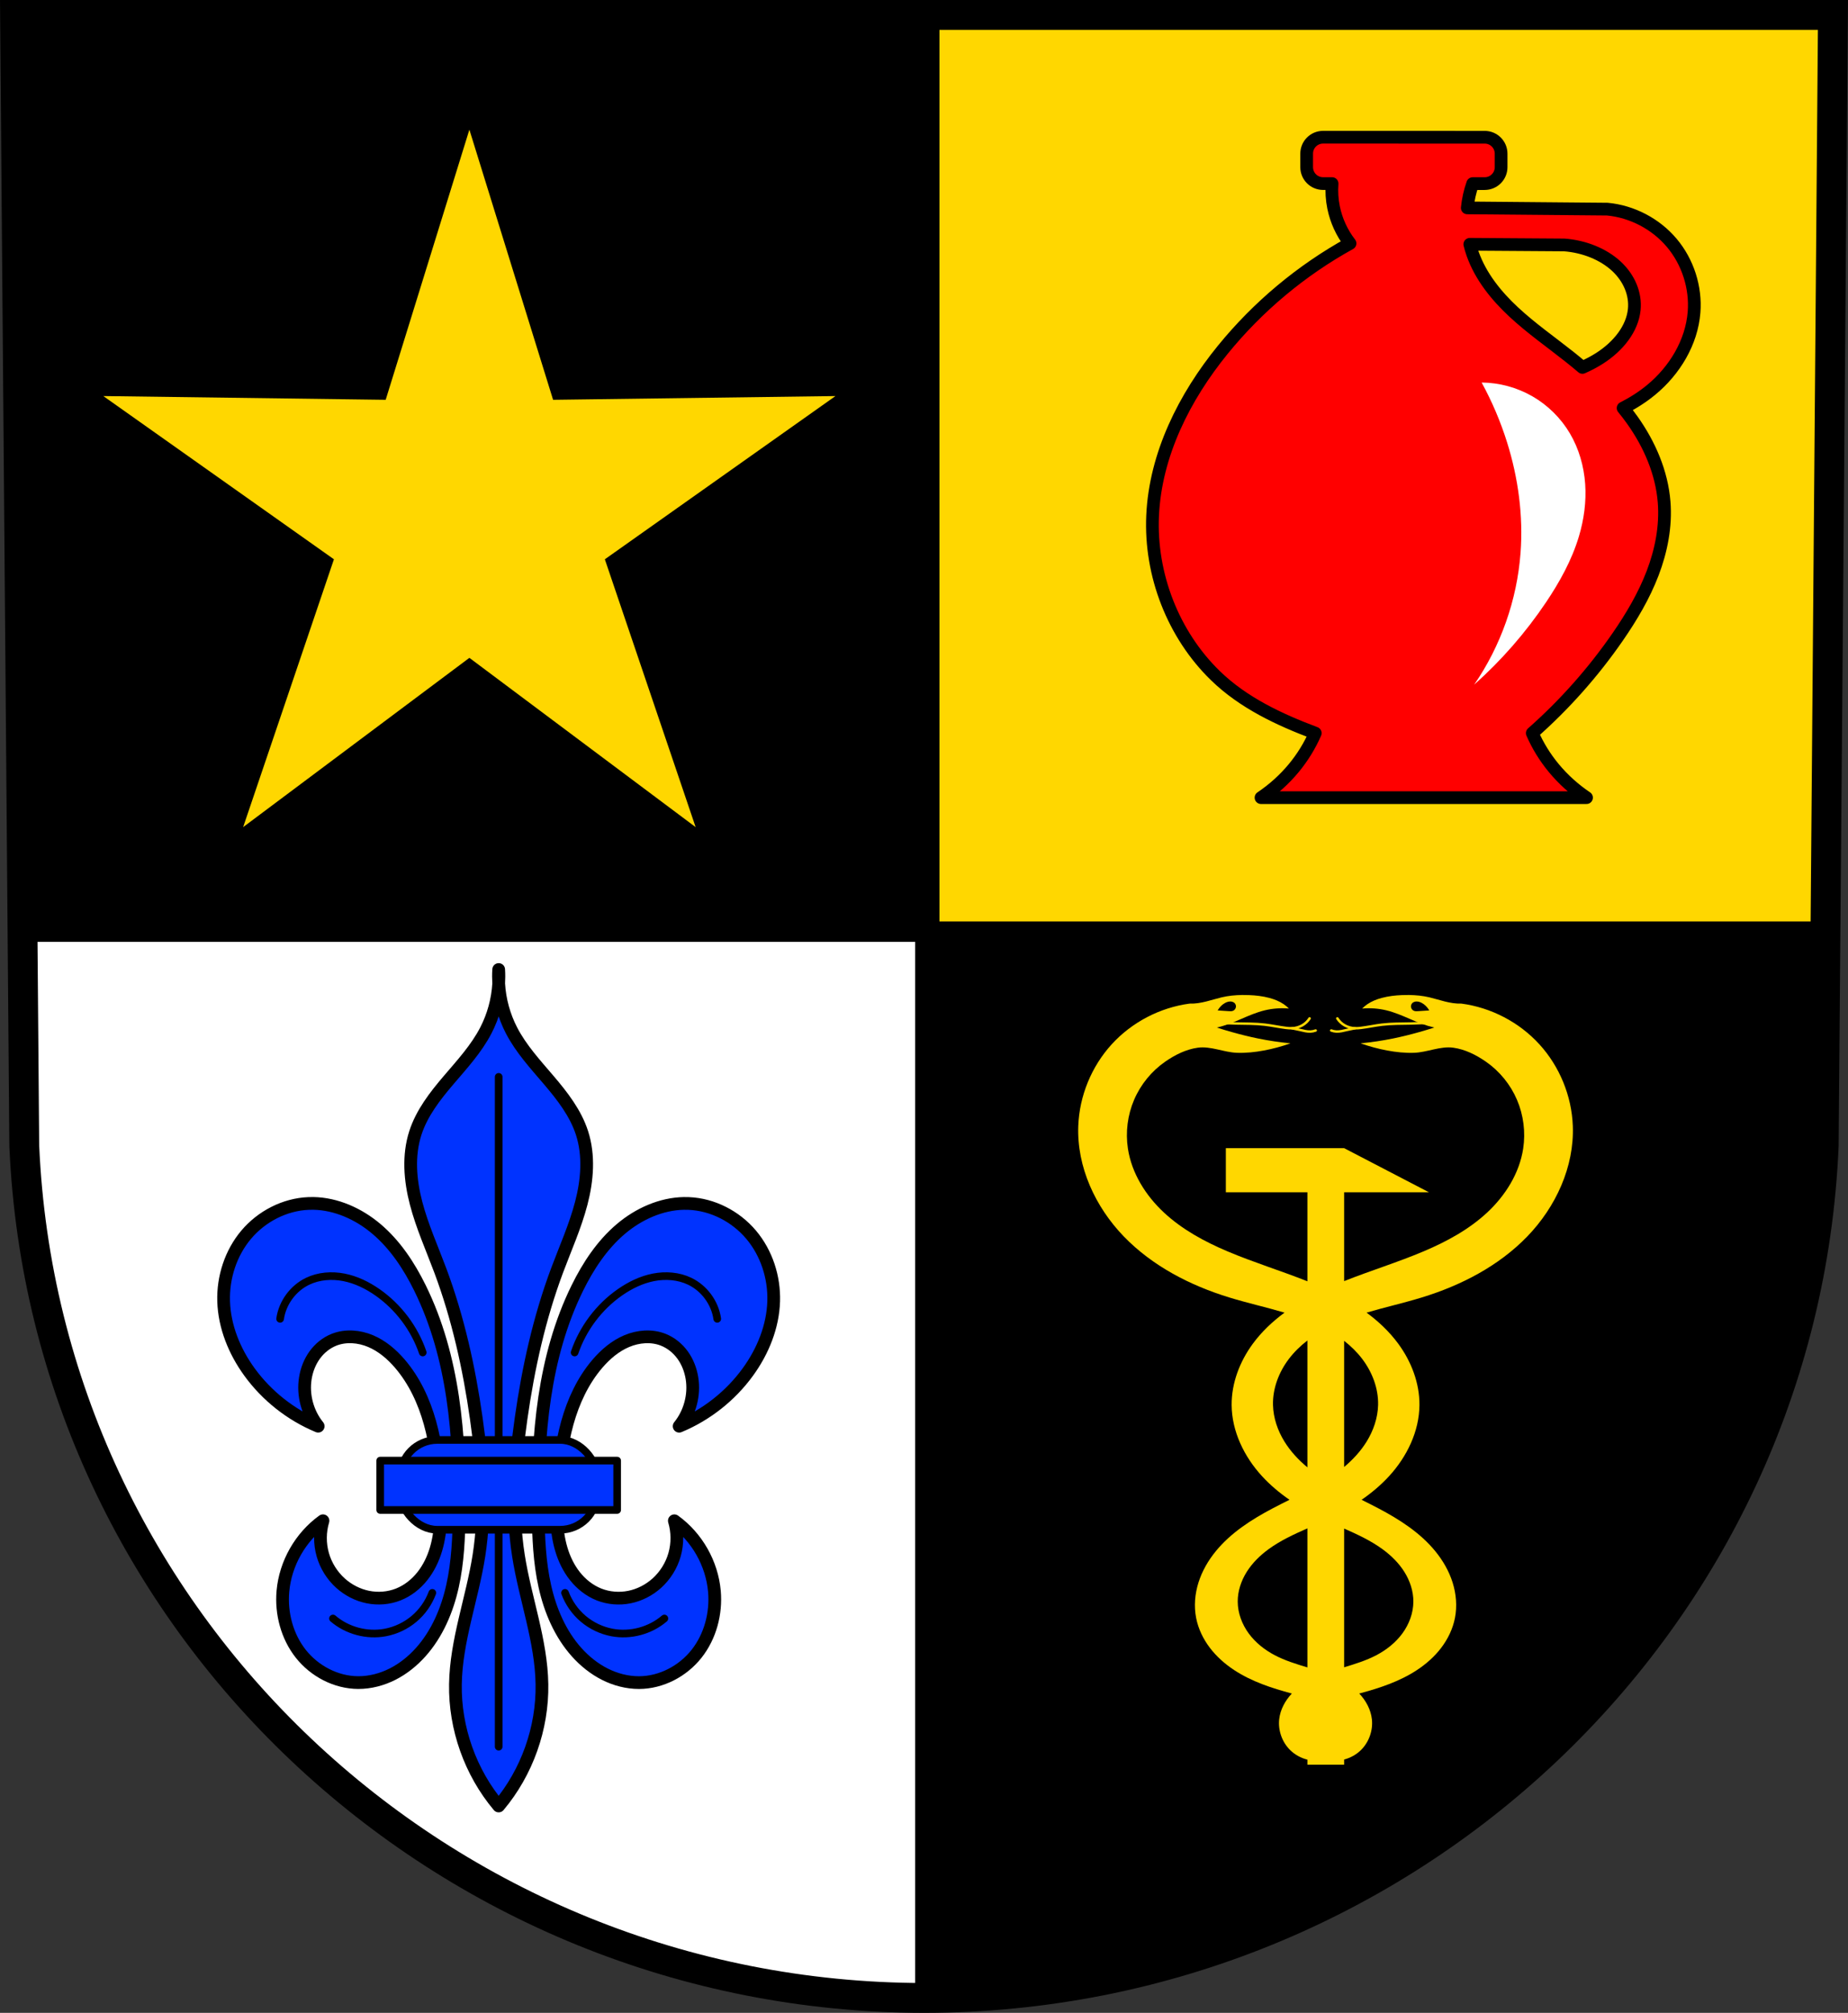 <?xml version="1.0" encoding="UTF-8" standalone="no"?>
<!-- Created with Inkscape (http://www.inkscape.org/) -->

<svg
   xmlns:dc="http://purl.org/dc/elements/1.1/"
   xmlns:cc="http://creativecommons.org/ns#"
   xmlns:rdf="http://www.w3.org/1999/02/22-rdf-syntax-ns#"
   xmlns:svg="http://www.w3.org/2000/svg"
   xmlns="http://www.w3.org/2000/svg"
   xmlns:sodipodi="http://sodipodi.sourceforge.net/DTD/sodipodi-0.dtd"
   xmlns:inkscape="http://www.inkscape.org/namespaces/inkscape"
   width="192.212mm"
   height="209.344mm"
   viewBox="0 0 192.212 209.344"
   version="1.1"
   id="svg6420"
   inkscape:version="0.92.4 (5da689c313, 2019-01-14)"
   sodipodi:docname="DEU Treis-Karden COA.svg">
  <rect x="0" y="0" width="192.212" height="209.344" fill="#333333" stroke="none"/>
  <defs
     id="defs6414">
    <inkscape:path-effect
       effect="spiro"
       id="path-effect8204"
       is_visible="true" />
    <inkscape:path-effect
       effect="spiro"
       id="path-effect7321"
       is_visible="true" />
    <inkscape:path-effect
       effect="spiro"
       id="path-effect7293"
       is_visible="true" />
    <inkscape:path-effect
       effect="spiro"
       id="path-effect7288"
       is_visible="true" />
    <inkscape:path-effect
       effect="spiro"
       id="path-effect7265"
       is_visible="true" />
    <inkscape:path-effect
       effect="spiro"
       id="path-effect7265-9"
       is_visible="true" />
    <inkscape:path-effect
       effect="spiro"
       id="path-effect7293-7"
       is_visible="true" />
    <inkscape:path-effect
       effect="spiro"
       id="path-effect3259"
       is_visible="true" />
    <inkscape:path-effect
       effect="spiro"
       id="path-effect3263"
       is_visible="true" />
    <inkscape:path-effect
       effect="spiro"
       id="path-effect3259-8"
       is_visible="true" />
    <inkscape:path-effect
       effect="spiro"
       id="path-effect3263-0"
       is_visible="true" />
    <inkscape:path-effect
       effect="spiro"
       id="path-effect5175"
       is_visible="true" />
    <inkscape:path-effect
       effect="spiro"
       id="path-effect5171"
       is_visible="true" />
    <inkscape:path-effect
       effect="spiro"
       id="path-effect5167"
       is_visible="true" />
    <inkscape:path-effect
       effect="spiro"
       id="path-effect5163"
       is_visible="true" />
    <inkscape:path-effect
       effect="spiro"
       id="path-effect5167-4"
       is_visible="true" />
    <inkscape:path-effect
       effect="spiro"
       id="path-effect5171-4"
       is_visible="true" />
    <inkscape:path-effect
       effect="spiro"
       id="path-effect5175-1"
       is_visible="true" />
  </defs>
  <sodipodi:namedview
     id="base"
     pagecolor="#ffffff"
     bordercolor="#666666"
     borderopacity="1.0"
     inkscape:pageopacity="0.0"
     inkscape:pageshadow="2"
     inkscape:zoom="0.69260138"
     inkscape:cx="363.23464"
     inkscape:cy="395.60994"
     inkscape:document-units="mm"
     inkscape:current-layer="layer1"
     showgrid="false"
     inkscape:window-width="1366"
     inkscape:window-height="745"
     inkscape:window-x="-8"
     inkscape:window-y="-8"
     inkscape:window-maximized="1"
     fit-margin-top="0"
     fit-margin-left="0"
     fit-margin-right="0"
     fit-margin-bottom="0"
     inkscape:snap-midpoints="true"
     inkscape:snap-smooth-nodes="true"
     inkscape:snap-nodes="false" />
  <g
     inkscape:label="Ebene 1"
     inkscape:groupmode="layer"
     id="layer1"
     transform="translate(-1.204,-2.202)">
    <path
       style="fill:#ffd700;fill-opacity:1;fill-rule:evenodd;stroke:none;stroke-width:3.104;stroke-opacity:1"
       inkscape:connector-curvature="0"
       d="m 191.85,3.754 -0.959,117.581 c -2.093,49.459 -43.44,88.631 -93.582,88.658 C 47.212,209.933 5.85,170.747 3.727,121.335 L 2.769,3.754 h 94.539 z"
       id="path10563-0-6-7-9-7"
       sodipodi:nodetypes="ccccccc" />
    <path
       inkscape:connector-curvature="0"
       style="fill:#000000;fill-opacity:1;stroke:#000000;stroke-width:2.117;stroke-linecap:round;stroke-linejoin:round;stroke-miterlimit:4;stroke-dasharray:none;stroke-opacity:1;paint-order:markers fill stroke"
       d="M 2.768,3.754 3.545,98.944 H 97.307 V 3.754 Z"
       id="rect7201-5" />
    <path
       style="fill:none;fill-opacity:1;stroke:#000000;stroke-width:11;stroke-linecap:round;stroke-linejoin:round;stroke-miterlimit:4;stroke-dasharray:none;stroke-opacity:1;paint-order:markers fill stroke"
       d="M 5.914 5.867 L 8.85 365.639 L 363.227 365.639 L 363.227 5.867 L 5.914 5.867 z "
       transform="matrix(0.265,0,0,0.265,1.204,2.202)"
       id="rect7201" />
    <path
       style="fill:#ffffff;fill-opacity:1;stroke:#000000;stroke-width:8;stroke-linecap:round;stroke-linejoin:round;stroke-miterlimit:4;stroke-dasharray:none;stroke-opacity:1;paint-order:markers fill stroke"
       d="M 8.85 365.639 L 9.539 450.266 C 17.56 637.018 173.886 785.12 363.227 785.354 L 363.227 365.639 L 8.85 365.639 z "
       transform="matrix(0.265,0,0,0.265,1.204,2.202)"
       id="rect7234" />
    <path
       style="fill:#000000;fill-opacity:1;stroke:#000000;stroke-width:8;stroke-linecap:round;stroke-linejoin:round;stroke-miterlimit:4;stroke-dasharray:none;stroke-opacity:1;paint-order:markers fill stroke"
       d="M 363.227 365.639 L 363.227 785.354 C 363.229 785.354 363.232 785.354 363.234 785.354 C 552.749 785.249 709.02 637.199 716.93 450.266 L 717.619 365.639 L 363.227 365.639 z "
       transform="matrix(0.265,0,0,0.265,1.204,2.202)"
       id="rect7252" />
    <path
       style="fill:none;fill-rule:evenodd;stroke:#000000;stroke-width:3.104;stroke-opacity:1"
       inkscape:connector-curvature="0"
       d="m 191.85,3.754 -0.959,117.581 c -2.093,49.459 -43.44,88.631 -93.582,88.658 C 47.212,209.933 5.85,170.747 3.727,121.335 L 2.769,3.754 H 97.307 Z"
       id="path10563-0-6-7-9"
       sodipodi:nodetypes="ccccccc" />
    <path
       inkscape:connector-curvature="0"
       style="fill:#ff0000;stroke:#000000;stroke-width:1.323;stroke-linecap:round;stroke-linejoin:round;stroke-miterlimit:4;stroke-dasharray:none;stroke-opacity:1;fill-opacity:1"
       d="m 138.822,16.473 c -0.948,0 -1.711,0.763 -1.711,1.711 v 1.4 c 0,0.948 0.763,1.711 1.711,1.711 h 0.933 c -0.063,0.832 -0.011,1.672 0.156,2.489 0.275,1.353 0.866,2.642 1.711,3.734 -5.059,2.792 -9.574,6.564 -13.222,11.045 -4.015,4.931 -7.025,10.915 -7.312,17.267 -0.277,6.135 2.13,12.364 6.534,16.645 2.887,2.806 6.613,4.56 10.383,5.974 -0.564,1.297 -1.317,2.522 -2.233,3.63 -0.97,1.173 -2.122,2.214 -3.409,3.08 h 16.928 16.929 c -1.287,-0.866 -2.439,-1.907 -3.409,-3.08 -0.916,-1.108 -1.67,-2.332 -2.233,-3.63 3.355,-2.962 6.348,-6.335 8.891,-10.018 1.43,-2.072 2.725,-4.255 3.624,-6.606 0.899,-2.352 1.395,-4.884 1.198,-7.394 -0.241,-3.078 -1.517,-6.015 -3.305,-8.531 -0.306,-0.431 -0.628,-0.849 -0.962,-1.258 1.036,-0.523 2.017,-1.148 2.914,-1.887 2.44,-2.011 4.217,-4.928 4.465,-8.08 0.203,-2.581 -0.647,-5.229 -2.314,-7.21 -1.667,-1.981 -4.131,-3.271 -6.709,-3.512 l -14.563,-0.129 c 0.088,-0.861 0.274,-1.711 0.563,-2.526 h 1.244 c 0.948,0 1.711,-0.763 1.711,-1.711 v -1.4 c 0,-0.948 -0.763,-1.711 -1.711,-1.711 z m 15.259,11.137 9.811,0.067 c 2.083,0.151 4.075,0.96 5.422,2.203 1.347,1.243 2.034,2.904 1.87,4.523 -0.201,1.977 -1.637,3.807 -3.609,5.068 -0.557,0.356 -1.154,0.669 -1.78,0.944 -0.43,-0.365 -0.865,-0.725 -1.306,-1.075 -1.954,-1.55 -4.008,-2.983 -5.835,-4.681 -1.827,-1.698 -3.443,-3.701 -4.276,-6.053 -0.116,-0.327 -0.214,-0.66 -0.297,-0.996 z"
       id="path7263" />
    <path
       style="fill:#ffffff;stroke:none;stroke-width:0.265px;stroke-linecap:butt;stroke-linejoin:miter;stroke-opacity:1"
       d="m -44.376,41.985 c 1.846,0.016 3.685,0.517 5.284,1.438 1.599,0.922 2.955,2.262 3.894,3.851 0.94,1.591 1.46,3.416 1.59,5.259 0.13,1.843 -0.125,3.705 -0.656,5.474 -0.736,2.452 -1.994,4.72 -3.422,6.845 -2.118,3.15 -4.633,6.032 -7.467,8.556 2.773,-4.033 4.455,-8.809 4.822,-13.689 0.292,-3.878 -0.237,-7.801 -1.4,-11.511 -0.675,-2.154 -1.562,-4.242 -2.645,-6.222 z"
       id="path7319"
       inkscape:connector-curvature="0"
       inkscape:path-effect="#path-effect7321"
       inkscape:original-d="m -44.375706,41.984529 c 0,0 7.280457,2.31132 9.178078,5.289063 1.930083,3.028682 1.606182,7.205876 0.933366,10.733688 -0.47788,2.505695 -2.001877,4.725902 -3.422335,6.84467 -2.107868,3.144115 -7.466912,8.555836 -7.466912,8.555836 0,0 4.296877,-8.879997 4.82238,-13.68934 0.419867,-3.842567 -0.400905,-7.777412 -1.400045,-11.511489 -0.582535,-2.177104 -2.644532,-6.222428 -2.644532,-6.222428 z"
       sodipodi:nodetypes="caaacaac"
       transform="translate(199.687)" />
    <path
       sodipodi:type="star"
       style="fill:#ffd700;fill-opacity:1;stroke:none;stroke-width:0.182;stroke-linecap:round;stroke-linejoin:round;stroke-miterlimit:4;stroke-dasharray:none;stroke-opacity:1;paint-order:markers fill stroke"
       id="path7331"
       sodipodi:sides="5"
       sodipodi:cx="-219.06943"
       sodipodi:cy="34.257416"
       sodipodi:r1="9.1700792"
       sodipodi:r2="3.3929293"
       sodipodi:arg1="0"
       sodipodi:arg2="0.62831853"
       inkscape:flatsided="false"
       inkscape:rounded="1.7347235e-17"
       inkscape:randomized="0"
       d="m -209.899,34.257 -6.425,1.994 0.089,6.727 -3.882,-5.494 -6.37,2.163 4.026,-5.39 -4.026,-5.39 6.37,2.163 3.882,-5.494 -0.089,6.727 z"
       transform="matrix(0,-4.373,-4.366,0,199.591,-902.202)"
       inkscape:transform-center-y="-3.8179819"
       inkscape:transform-center-x="-1.7914722e-05" />
    <g
       transform="translate(-83.456,90.196)"
       id="g953">
      <path
         id="path3209"
         d="m 136.528,12.837 c -0.031,0.49 -0.029,0.983 0,1.473 8e-5,0.001 -8e-5,0.003 0,0.004 0.03,-0.492 0.031,-0.986 0,-1.477 z m 0,1.477 v 0.005 c -0.102,1.686 -0.556,3.351 -1.333,4.851 -0.998,1.926 -2.488,3.542 -3.895,5.193 -1.406,1.651 -2.771,3.41 -3.438,5.474 -0.76,2.353 -0.548,4.925 0.078,7.317 0.626,2.392 1.646,4.659 2.512,6.976 1.85,4.95 2.999,10.141 3.743,15.372 0.673,4.729 1.018,9.555 0.281,14.275 -0.701,4.491 -2.374,8.846 -2.447,13.39 -0.074,4.577 1.554,9.162 4.499,12.666 2.945,-3.504 4.574,-8.089 4.5,-12.666 -0.073,-4.545 -1.746,-8.9 -2.447,-13.39 -0.737,-4.72 -0.392,-9.546 0.281,-14.275 0.744,-5.231 1.893,-10.423 3.743,-15.372 0.866,-2.316 1.886,-4.583 2.511,-6.976 0.626,-2.392 0.839,-4.964 0.079,-7.317 -0.667,-2.064 -2.032,-3.822 -3.438,-5.474 -1.406,-1.651 -2.897,-3.267 -3.895,-5.193 -0.778,-1.501 -1.231,-3.168 -1.333,-4.856 z"
         style="fill:#0033ff;fill-opacity:1;stroke:#000000;stroke-width:1.323;stroke-linecap:round;stroke-linejoin:round;stroke-miterlimit:4;stroke-dasharray:none;stroke-opacity:1"
         inkscape:connector-curvature="0" />
      <path
         inkscape:connector-curvature="0"
         id="path3232"
         d="M 136.528,24.003 V 93.667"
         style="fill:none;stroke:#000000;stroke-width:0.794;stroke-linecap:round;stroke-linejoin:miter;stroke-miterlimit:4;stroke-dasharray:none;stroke-opacity:1" />
      <path
         inkscape:connector-curvature="0"
         id="path3234"
         d="m 117.235,37.164 c -0.16,-0.003 -0.32,-8.54e-4 -0.481,0.006 -2.488,0.101 -4.884,1.344 -6.488,3.248 -1.604,1.904 -2.419,4.429 -2.345,6.918 0.079,2.639 1.12,5.194 2.667,7.333 1.807,2.499 4.318,4.484 7.166,5.666 -1.12,-1.38 -1.617,-3.246 -1.333,-5 0.139,-0.861 0.462,-1.697 0.973,-2.403 0.511,-0.706 1.215,-1.279 2.027,-1.597 1.206,-0.471 2.593,-0.354 3.785,0.149 1.193,0.504 2.206,1.367 3.048,2.351 1.507,1.759 2.505,3.912 3.127,6.142 0.623,2.231 0.884,4.546 1.039,6.857 0.142,2.109 0.192,4.267 -0.41,6.294 -0.301,1.013 -0.767,1.984 -1.426,2.811 -0.659,0.827 -1.515,1.506 -2.498,1.895 -0.997,0.395 -2.11,0.482 -3.162,0.27 -1.052,-0.212 -2.039,-0.721 -2.838,-1.437 -0.884,-0.793 -1.537,-1.841 -1.859,-2.984 -0.322,-1.143 -0.313,-2.378 0.026,-3.516 -2.351,1.696 -3.913,4.445 -4.167,7.333 -0.202,2.298 0.426,4.687 1.854,6.498 1.429,1.812 3.672,2.994 5.979,3.001 1.242,0.004 2.476,-0.322 3.583,-0.884 1.107,-0.562 2.089,-1.357 2.917,-2.282 1.709,-1.911 2.746,-4.351 3.304,-6.853 0.558,-2.502 0.664,-5.082 0.696,-7.646 0.1,-7.983 -0.552,-16.209 -4.077,-23.372 -1.134,-2.304 -2.579,-4.497 -4.54,-6.155 -1.839,-1.554 -4.17,-2.606 -6.569,-2.645 z m 38.585,0 c -2.398,0.039 -4.73,1.091 -6.569,2.645 -1.961,1.657 -3.407,3.851 -4.541,6.155 -3.525,7.163 -4.176,15.389 -4.076,23.372 0.032,2.564 0.137,5.144 0.696,7.646 0.558,2.502 1.595,4.942 3.304,6.853 0.828,0.925 1.81,1.72 2.917,2.282 1.107,0.562 2.341,0.888 3.583,0.884 2.307,-0.007 4.55,-1.189 5.979,-3.001 1.429,-1.812 2.056,-4.2 1.854,-6.498 -0.254,-2.888 -1.815,-5.637 -4.167,-7.333 0.339,1.138 0.349,2.373 0.026,3.516 -0.322,1.143 -0.975,2.191 -1.859,2.984 -0.799,0.716 -1.786,1.225 -2.838,1.437 -1.052,0.212 -2.165,0.125 -3.163,-0.27 -0.983,-0.389 -1.839,-1.069 -2.498,-1.895 -0.659,-0.827 -1.124,-1.798 -1.425,-2.811 -0.602,-2.026 -0.552,-4.184 -0.41,-6.294 0.155,-2.311 0.417,-4.626 1.039,-6.857 0.623,-2.231 1.621,-4.383 3.127,-6.142 0.842,-0.983 1.855,-1.847 3.048,-2.351 1.193,-0.504 2.58,-0.621 3.785,-0.149 0.812,0.318 1.515,0.89 2.027,1.597 0.511,0.706 0.834,1.542 0.973,2.403 0.284,1.754 -0.214,3.62 -1.333,5 2.849,-1.182 5.359,-3.167 7.166,-5.666 1.547,-2.139 2.588,-4.694 2.667,-7.333 0.074,-2.489 -0.741,-5.014 -2.345,-6.918 -1.604,-1.904 -4.001,-3.147 -6.488,-3.248 -0.16,-0.006 -0.321,-0.008 -0.481,-0.006 z"
         style="fill:#0033ff;fill-opacity:1;stroke:#000000;stroke-width:1.323;stroke-linecap:round;stroke-linejoin:round;stroke-miterlimit:4;stroke-dasharray:none;stroke-opacity:1" />
      <path
         transform="translate(187.031)"
         style="fill:none;stroke:#000000;stroke-width:0.794;stroke-linecap:round;stroke-linejoin:miter;stroke-miterlimit:4;stroke-dasharray:none;stroke-opacity:1"
         d="m -73.236,49.169 c 0.236,-1.665 1.347,-3.182 2.864,-3.908 1.157,-0.554 2.502,-0.655 3.762,-0.41 1.259,0.245 2.438,0.821 3.491,1.555 2.18,1.52 3.858,3.748 4.717,6.264"
         id="path3257"
         inkscape:connector-curvature="0"
         inkscape:path-effect="#path-effect3259"
         inkscape:original-d="m -73.236483,49.168851 c 1.500204,-1.61131 1.370389,-3.29282 2.863535,-3.908281 2.262605,-0.932624 5.154185,-0.115658 7.252076,1.14451 2.240579,1.345878 2.624576,4.575804 4.717118,6.263629"
         sodipodi:nodetypes="caac" />
      <path
         transform="translate(187.031)"
         style="fill:none;stroke:#000000;stroke-width:0.794;stroke-linecap:round;stroke-linejoin:miter;stroke-miterlimit:4;stroke-dasharray:none;stroke-opacity:1"
         d="m -67.737,80.334 c 1.476,1.267 3.54,1.818 5.451,1.455 1.094,-0.208 2.131,-0.702 2.982,-1.42 0.851,-0.718 1.512,-1.658 1.9,-2.702"
         id="path3261"
         inkscape:connector-curvature="0"
         inkscape:path-effect="#path-effect3263"
         inkscape:original-d="m -67.736706,80.334249 c 1.722417,0.721929 3.615779,1.86584 5.451027,1.455154 2.078316,-0.465081 3.159997,-2.510932 4.881884,-4.121712"
         sodipodi:nodetypes="cac" />
      <path
         transform="matrix(-1,0,0,1,86.025,0)"
         sodipodi:nodetypes="caac"
         inkscape:original-d="m -73.236483,49.168851 c 1.500204,-1.61131 1.370389,-3.29282 2.863535,-3.908281 2.262605,-0.932624 5.154185,-0.115658 7.252076,1.14451 2.240579,1.345878 2.624576,4.575804 4.717118,6.263629"
         inkscape:path-effect="#path-effect3259-8"
         inkscape:connector-curvature="0"
         id="path3257-6"
         d="m -73.236,49.169 c 0.236,-1.665 1.347,-3.182 2.864,-3.908 1.157,-0.554 2.502,-0.655 3.762,-0.41 1.259,0.245 2.438,0.821 3.491,1.555 2.18,1.52 3.858,3.748 4.717,6.264"
         style="fill:none;stroke:#000000;stroke-width:0.794;stroke-linecap:round;stroke-linejoin:miter;stroke-miterlimit:4;stroke-dasharray:none;stroke-opacity:1" />
      <path
         transform="matrix(-1,0,0,1,86.025,0)"
         sodipodi:nodetypes="cac"
         inkscape:original-d="m -67.736706,80.334249 c 1.722417,0.721929 3.615779,1.86584 5.451027,1.455154 2.078316,-0.465081 3.159997,-2.510932 4.881884,-4.121712"
         inkscape:path-effect="#path-effect3263-0"
         inkscape:connector-curvature="0"
         id="path3261-2"
         d="m -67.737,80.334 c 1.476,1.267 3.54,1.818 5.451,1.455 1.094,-0.208 2.131,-0.702 2.982,-1.42 0.851,-0.718 1.512,-1.658 1.9,-2.702"
         style="fill:none;stroke:#000000;stroke-width:0.794;stroke-linecap:round;stroke-linejoin:miter;stroke-miterlimit:4;stroke-dasharray:none;stroke-opacity:1" />
      <rect
         rx="3.828"
         ry="3.828"
         y="61.766"
         x="126.305"
         height="9.336"
         width="20.446"
         id="rect3305"
         style="fill:#0033ff;fill-opacity:1;stroke:#000000;stroke-width:0.794;stroke-linecap:round;stroke-linejoin:round;stroke-miterlimit:4;stroke-dasharray:none;stroke-opacity:1;paint-order:markers fill stroke" />
      <rect
         y="63.913"
         x="124.204"
         height="5.135"
         width="24.647"
         id="rect3307"
         style="fill:#0033ff;fill-opacity:1;stroke:#000000;stroke-width:0.794;stroke-linecap:round;stroke-linejoin:round;stroke-miterlimit:4;stroke-dasharray:none;stroke-opacity:1;paint-order:markers fill stroke" />
    </g>
    <path
       style="fill:#ffd700;fill-opacity:1;stroke:none;stroke-width:1;stroke-linecap:round;stroke-linejoin:round;stroke-miterlimit:4;stroke-dasharray:none;stroke-opacity:1;paint-order:markers fill stroke"
       d="M 487.508 390.5 C 484.823 390.536 482.142 390.805 479.537 391.408 C 475.651 392.327 471.365 394.035 466.949 393.875 C 455.293 395.41 444.241 401.181 436.32 409.869 C 428.399 418.557 423.671 430.094 423.217 441.842 C 422.595 457.925 429.916 473.716 441.107 485.283 C 452.299 496.851 467.073 504.482 482.461 509.201 C 489.618 511.396 496.991 513.036 504.166 515.16 C 499.443 518.643 495.152 522.692 491.689 527.416 C 486.603 534.356 483.355 542.798 483.41 551.402 C 483.477 561.758 488.326 571.703 495.326 579.334 C 498.548 582.846 502.202 585.905 506.119 588.615 C 503.904 589.723 501.688 590.828 499.504 591.98 C 491.197 596.361 483.1 601.55 477.164 608.826 C 474.196 612.464 471.805 616.603 470.395 621.082 C 468.984 625.561 468.575 630.384 469.477 634.992 C 470.309 639.244 472.241 643.247 474.861 646.697 C 477.481 650.148 480.778 653.058 484.396 655.439 C 491.233 659.939 499.119 662.532 507.039 664.646 C 504.411 667.432 502.491 670.959 502.076 674.76 C 501.601 679.121 503.199 683.663 506.301 686.766 C 508.175 688.64 510.579 689.953 513.148 690.604 L 513.148 692.574 L 527.566 692.574 L 527.566 690.551 C 530.067 689.885 532.404 688.596 534.234 686.766 C 537.337 683.663 538.935 679.121 538.459 674.76 C 538.045 670.959 536.125 667.432 533.496 664.646 C 541.417 662.532 549.302 659.94 556.139 655.439 C 559.758 653.058 563.054 650.148 565.674 646.697 C 568.294 643.247 570.227 639.244 571.059 634.992 C 571.96 630.384 571.551 625.561 570.141 621.082 C 568.73 616.603 566.339 612.464 563.371 608.826 C 557.435 601.55 549.338 596.361 541.031 591.98 C 538.847 590.828 536.633 589.723 534.418 588.615 C 538.335 585.905 541.988 582.845 545.209 579.334 C 552.21 571.703 557.058 561.758 557.125 551.402 C 557.18 542.798 553.932 534.356 548.846 527.416 C 545.383 522.692 541.094 518.643 536.371 515.16 C 543.546 513.036 550.917 511.396 558.074 509.201 C 573.462 504.482 588.236 496.851 599.428 485.283 C 610.619 473.716 617.941 457.925 617.318 441.842 C 616.864 430.094 612.136 418.557 604.215 409.869 C 596.294 401.181 585.242 395.41 573.586 393.875 C 569.17 394.035 564.884 392.327 560.998 391.408 C 558.394 390.805 555.712 390.536 553.027 390.5 C 552.132 390.489 551.237 390.501 550.344 390.537 C 547.633 390.644 544.919 390.952 542.311 391.652 C 540.317 392.188 538.378 392.96 536.699 394.102 C 535.955 394.608 535.264 395.183 534.643 395.818 C 537.82 395.531 541.051 395.771 544.143 396.52 C 547.328 397.291 550.334 398.59 553.322 399.881 C 554.93 400.575 556.54 401.27 558.191 401.867 C 559.74 402.427 561.325 402.899 562.934 403.283 C 560.97 403.911 558.991 404.505 557.004 405.064 C 553.602 406.022 550.167 406.877 546.695 407.582 C 542.517 408.431 538.288 409.062 534.035 409.471 C 537.422 410.679 540.917 411.621 544.471 412.283 C 547.938 412.93 551.475 413.31 555.008 413.188 C 560.201 413.007 565.305 410.473 570.443 411.189 C 575.039 411.83 579.397 414.016 583.232 416.684 C 588.579 420.402 592.847 425.648 595.408 431.635 C 597.97 437.622 598.817 444.329 597.84 450.768 C 596.371 460.444 590.866 469.204 583.703 475.873 C 576.54 482.542 567.786 487.283 558.773 491.1 C 548.557 495.427 537.863 498.697 527.566 502.791 L 527.566 467.926 L 560.865 467.926 L 527.566 450.613 L 481.135 450.613 L 481.135 467.926 L 513.148 467.926 L 513.148 502.861 C 502.797 498.735 492.037 495.452 481.762 491.1 C 472.75 487.283 463.995 482.542 456.832 475.873 C 449.669 469.204 444.165 460.444 442.695 450.768 C 441.718 444.329 442.565 437.622 445.127 431.635 C 447.688 425.648 451.956 420.402 457.303 416.684 C 461.138 414.016 465.497 411.83 470.092 411.189 C 475.23 410.473 480.334 413.007 485.527 413.188 C 489.06 413.31 492.597 412.93 496.064 412.283 C 499.618 411.621 503.113 410.679 506.5 409.471 C 502.247 409.062 498.018 408.431 493.84 407.582 C 490.368 406.877 486.934 406.022 483.531 405.064 C 481.544 404.505 479.566 403.911 477.602 403.283 C 479.21 402.899 480.795 402.427 482.344 401.867 C 483.995 401.27 485.605 400.575 487.213 399.881 C 490.201 398.59 493.207 397.291 496.393 396.52 C 499.484 395.771 502.715 395.531 505.893 395.818 C 505.271 395.183 504.58 394.608 503.836 394.102 C 502.157 392.96 500.218 392.188 498.225 391.652 C 495.616 390.952 492.902 390.644 490.191 390.537 C 489.298 390.501 488.403 390.489 487.508 390.5 z M 513.148 526.092 L 513.148 575.883 C 509.668 572.99 506.545 569.647 504.164 565.805 C 501.482 561.476 499.765 556.493 499.643 551.402 C 499.485 544.895 501.959 538.473 505.9 533.293 C 507.972 530.57 510.442 528.187 513.148 526.092 z M 527.566 526.229 C 530.203 528.29 532.608 530.63 534.635 533.293 C 538.577 538.473 541.05 544.895 540.893 551.402 C 540.77 556.493 539.053 561.476 536.371 565.805 C 534.03 569.582 530.975 572.877 527.566 575.736 L 527.566 526.229 z M 513.148 599.824 L 513.148 654.4 C 508.755 653.067 504.367 651.731 500.314 649.6 C 496.356 647.518 492.757 644.672 490.113 641.064 C 487.47 637.457 485.818 633.062 485.799 628.59 C 485.78 624.471 487.136 620.409 489.324 616.92 C 491.512 613.431 494.505 610.493 497.826 608.059 C 502.517 604.621 507.813 602.184 513.148 599.824 z M 527.566 599.904 C 532.841 602.239 538.071 604.659 542.709 608.059 C 546.031 610.493 549.023 613.431 551.211 616.92 C 553.399 620.409 554.755 624.471 554.736 628.59 C 554.717 633.062 553.066 637.457 550.422 641.064 C 547.778 644.672 544.179 647.518 540.221 649.6 C 536.223 651.702 531.9 653.03 527.566 654.346 L 527.566 599.904 z "
       transform="matrix(0.265,0,0,0.265,1.204,2.202)"
       id="rect8093-7" />
    <path
       style="fill:none;stroke:#ffd700;stroke-width:0.99;stroke-linecap:round;stroke-linejoin:round;stroke-miterlimit:4;stroke-dasharray:none;stroke-opacity:1"
       d="m 312.066,56.855 c 2.966,0.273 5.94,0.443 8.918,0.51 3.617,0.082 7.249,0.012 10.838,0.47 2.661,0.34 5.278,0.967 7.938,1.313 0.745,0.097 1.497,0.172 2.248,0.141 1.341,-0.055 2.666,-0.451 3.817,-1.143 1.15,-0.691 2.122,-1.676 2.799,-2.835"
       id="path5165"
       inkscape:connector-curvature="0"
       inkscape:path-effect="#path-effect5167"
       inkscape:original-d="m 312.06603,56.855407 c 2.97286,0.169844 5.94408,0.360721 8.91778,0.510331 3.61165,0.181706 7.24165,0.09614 10.83845,0.470397 2.66748,0.27756 5.27305,1.010044 7.93771,1.313471 0.74587,0.08493 1.51834,0.319202 2.24764,0.141288 2.4999,-0.60985 4.41086,-2.652093 6.6159,-3.977746"
       sodipodi:nodetypes="caaaac"
       transform="matrix(-0.277,0,0,0.257,236.871,93.905)" />
    <path
       style="fill:none;stroke:#ffd700;stroke-width:0.99;stroke-linecap:round;stroke-linejoin:round;stroke-miterlimit:4;stroke-dasharray:none;stroke-opacity:1"
       d="m 342.008,59.291 c 1.032,0.204 2.058,0.437 3.077,0.697 1.285,0.328 2.587,0.704 3.912,0.634 0.652,-0.034 1.298,-0.178 1.903,-0.423"
       id="path5169"
       inkscape:connector-curvature="0"
       inkscape:path-effect="#path-effect5171"
       inkscape:original-d="m 342.00761,59.290894 c 1.02602,0.232177 2.04482,0.496827 3.07731,0.697323 1.29677,0.251815 2.59143,0.672596 3.91187,0.634354 0.64956,-0.01881 1.26896,-0.282199 1.90306,-0.422902"
       sodipodi:nodetypes="caac"
       transform="matrix(-0.277,0,0,0.257,236.871,93.905)" />
    <path
       style="fill:#000000;stroke:none;stroke-width:0.843;stroke-linecap:butt;stroke-linejoin:round;stroke-miterlimit:4;stroke-dasharray:none;stroke-opacity:1"
       d="m 314.107,53.951 c 0.728,-0.98 1.726,-1.756 2.855,-2.22 0.834,-0.343 1.764,-0.517 2.643,-0.317 0.326,0.074 0.645,0.201 0.902,0.415 0.257,0.214 0.446,0.521 0.472,0.854 0.023,0.296 -0.085,0.595 -0.269,0.827 -0.185,0.233 -0.442,0.401 -0.719,0.508 -0.554,0.212 -1.168,0.18 -1.761,0.145 -1.374,-0.08 -2.748,-0.15 -4.123,-0.211 z"
       id="path5173"
       inkscape:connector-curvature="0"
       inkscape:path-effect="#path-effect5175"
       inkscape:original-d="m 314.10729,53.950635 c 0,0 1.67349,-1.750159 2.85459,-2.220241 0.80055,-0.318621 1.8067,-0.566789 2.64314,-0.317177 0.64933,0.193773 1.46528,0.708866 1.37445,1.268709 -0.1442,0.888751 -1.68835,1.249648 -2.74888,1.480158 -1.33084,0.289261 -4.1233,-0.211449 -4.1233,-0.211449 z"
       sodipodi:nodetypes="caaaac"
       transform="matrix(-0.277,0,0,0.355,236.871,88.137)" />
    <path
       style="fill:none;stroke:#ffd700;stroke-width:0.99;stroke-linecap:round;stroke-linejoin:round;stroke-miterlimit:4;stroke-dasharray:none;stroke-opacity:1"
       d="m 312.066,56.855 c 2.966,0.273 5.94,0.443 8.918,0.51 3.617,0.082 7.249,0.012 10.838,0.47 2.661,0.34 5.278,0.967 7.938,1.313 0.745,0.097 1.497,0.172 2.248,0.141 1.341,-0.055 2.666,-0.451 3.817,-1.143 1.15,-0.691 2.122,-1.676 2.799,-2.835"
       id="path5165-5"
       inkscape:connector-curvature="0"
       inkscape:path-effect="#path-effect5167-4"
       inkscape:original-d="m 312.06603,56.855407 c 2.97286,0.169844 5.94408,0.360721 8.91778,0.510331 3.61165,0.181706 7.24165,0.09614 10.83845,0.470397 2.66748,0.27756 5.27305,1.010044 7.93771,1.313471 0.74587,0.08493 1.51834,0.319202 2.24764,0.141288 2.4999,-0.60985 4.41086,-2.652093 6.6159,-3.977746"
       sodipodi:nodetypes="caaaac"
       transform="matrix(0.277,0,0,0.257,40.845,93.905)" />
    <path
       style="fill:none;stroke:#ffd700;stroke-width:0.99;stroke-linecap:round;stroke-linejoin:round;stroke-miterlimit:4;stroke-dasharray:none;stroke-opacity:1"
       d="m 342.008,59.291 c 1.032,0.204 2.058,0.437 3.077,0.697 1.285,0.328 2.587,0.704 3.912,0.634 0.652,-0.034 1.298,-0.178 1.903,-0.423"
       id="path5169-6"
       inkscape:connector-curvature="0"
       inkscape:path-effect="#path-effect5171-4"
       inkscape:original-d="m 342.00761,59.290894 c 1.02602,0.232177 2.04482,0.496827 3.07731,0.697323 1.29677,0.251815 2.59143,0.672596 3.91187,0.634354 0.64956,-0.01881 1.26896,-0.282199 1.90306,-0.422902"
       sodipodi:nodetypes="caac"
       transform="matrix(0.277,0,0,0.257,40.845,93.905)" />
    <path
       style="fill:#000000;stroke:none;stroke-width:0.843;stroke-linecap:butt;stroke-linejoin:round;stroke-miterlimit:4;stroke-dasharray:none;stroke-opacity:1"
       d="m 314.107,53.951 c 0.728,-0.98 1.726,-1.756 2.855,-2.22 0.834,-0.343 1.764,-0.517 2.643,-0.317 0.326,0.074 0.645,0.201 0.902,0.415 0.257,0.214 0.446,0.521 0.472,0.854 0.023,0.296 -0.085,0.595 -0.269,0.827 -0.185,0.233 -0.442,0.401 -0.719,0.508 -0.554,0.212 -1.168,0.18 -1.761,0.145 -1.374,-0.08 -2.748,-0.15 -4.123,-0.211 z"
       id="path5173-8"
       inkscape:connector-curvature="0"
       inkscape:path-effect="#path-effect5175-1"
       inkscape:original-d="m 314.10729,53.950635 c 0,0 1.67349,-1.750159 2.85459,-2.220241 0.80055,-0.318621 1.8067,-0.566789 2.64314,-0.317177 0.64933,0.193773 1.46528,0.708866 1.37445,1.268709 -0.1442,0.888751 -1.68835,1.249648 -2.74888,1.480158 -1.33084,0.289261 -4.1233,-0.211449 -4.1233,-0.211449 z"
       sodipodi:nodetypes="caaaac"
       transform="matrix(0.277,0,0,0.355,40.845,88.137)" />
  </g>
</svg>
